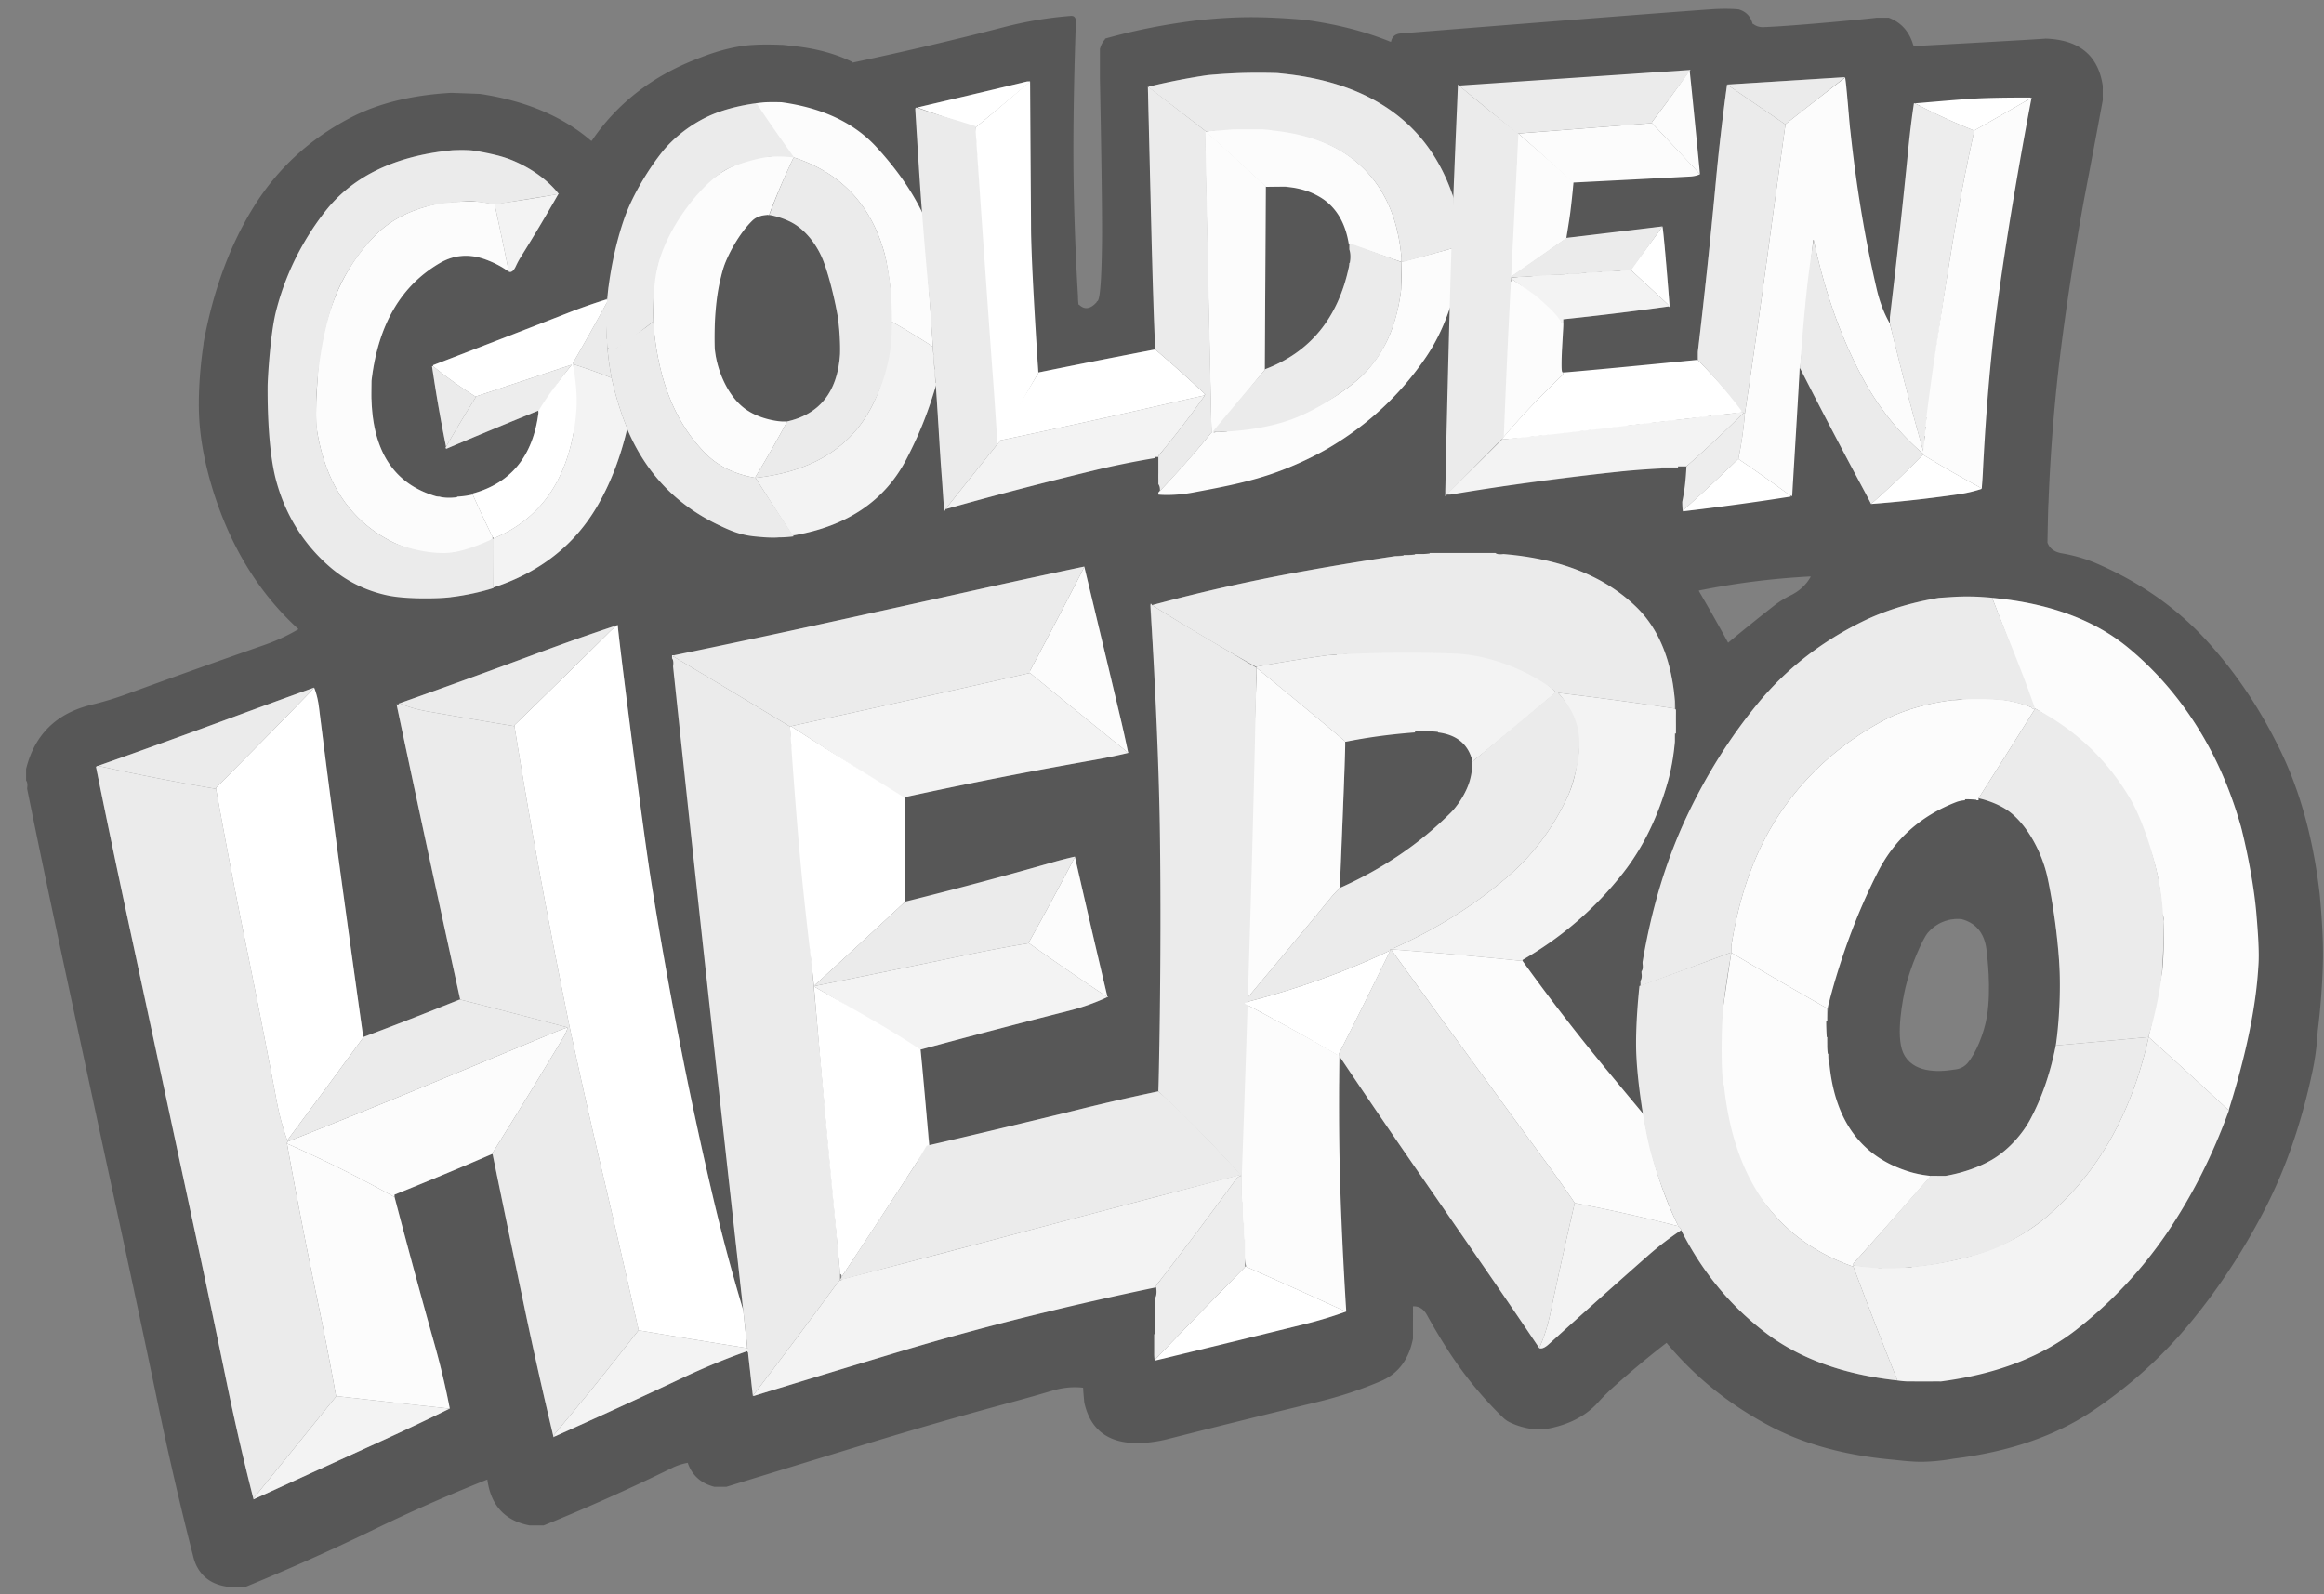 <?xml version="1.0" encoding="utf-8"?>
<svg xmlns="http://www.w3.org/2000/svg" width="2227" height="1528">
  <rect width="100%" height="100%" fill="#808080" stroke="none"/>
  <g fill-rule="nonzero" fill="none">
    <path d="M2015 95c-.033-4-.033-8 0-12 0-.333-.017-.667-.05-1-4.333-28.967-22.65-43.967-54.95-45 0 .333-120.7 7-123 7-2.1.467-3.333.1-3.7-1.1-3.733-12.733-11.5-21.367-23.3-25.9h-12c0 .273-78.272 7.972-108 9-6.572.227-9.366-2.789-10-3-.333 0-.517-.05-.55-.15C1677.517 15.617 1673.033 11 1666 9c-.06 0-10.115-1.225-27.32 0-78.268 5.571-295.407 23-295.68 23-5.733.267-9.067 2.933-10 8-.333 0-.65-.05-.95-.15-24.4-9.867-51.75-16.817-82.05-20.85-.167 0-28.33-2.758-55-2.5-26.663.258-51.833 3.533-52 3.55-29.767 3.867-57.767 9.517-84 16.95 0 .333-.083.6-.25.8-2.2 2.433-3.783 5.5-4.75 9.2.033 1 0 23.333 0 28 0 .127 2.395 117.789 2 156.167-.64 62.128-4.279 56.906-5 57.833 0 .333-.083.583-.25.75-5.933 6.533-11.517 7.283-16.75 2.25-.333 0-.5-.017-.5-.05a63.244 63.244 0 0 1-.5-7.95c0-.16-3.862-60.801-4.34-124-.511-67.764 2.357-138.448 2.34-140-.267-3.4-1.9-4.983-4.9-4.75-21.3 1.633-42.667 5.217-64.1 10.75-47.4 12.267-95.733 23.6-145 34 0-.333-.067-.533-.2-.6-16.4-8.067-35.667-13.2-57.8-15.4-.333 0-8.667-1-9-1-3.201 0-22.867-1.13-38 1-19.534 2.75-35.847 9.225-44.75 12.7C624.517 73.333 591.1 99.433 567 135c-.333 0-.6-.083-.8-.25C539.133 111.517 503.733 96.6 460 90c-.333 0-25.667-1-28-1-37.5 2.167-69.267 9.967-95.3 23.4-39.467 20.367-70.633 48.933-93.5 85.7-22.9 36.8-38.967 80.433-48.2 130.9v1c0 .16-6.79 41.353-3.61 77.95 3.475 39.996 17.145 76.18 22.21 88.8 17.033 42.4 41.167 77.817 72.4 106.25-10 6-21.167 11.15-33.5 15.45a9709.854 9709.854 0 0 0-131.4 46.9 308.903 308.903 0 0 1-33.5 10.1C54 683.617 33.133 704.133 25 737v11c1.167 1.5 1.517 3.833 1.05 7-.033.333-.05.667-.05 1 10.067 49.6 20.35 98.95 30.85 148.05 10.533 49.233 21.05 98.267 31.55 147.1 10.633 49.333 21.267 98.6 31.9 147.8a19177.383 19177.383 0 0 1 31.15 147.15c10.3 49.667 21.617 98.517 33.95 146.55 2.033 7.933 5.933 14.4 11.7 19.4 5.667 4.9 13.3 7.883 22.9 8.95h15c42.333-17.367 83.617-35.817 123.85-55.35 34.933-16.967 70.983-32.85 108.15-47.65 3.3 24.667 16.633 39.3 40 43.9.333.067.667.1 1 .1h13c42.4-17.267 83.65-35.75 123.75-55.45 4.167-2.033 8.917-3.55 14.25-4.55 4.133 11.867 12.483 19.483 25.05 22.85.3.1.617.15.95.15h11c45.633-14.033 91.3-28.033 137-42a4345.117 4345.117 0 0 1 138.35-39.65c12.6-3.4 24.817-6.867 36.65-10.4 10.2-3.067 20.133-4.05 29.8-2.95.133 0 .2.667.2 2s1 11.667 1 12c6.367 29.3 26.983 42.117 61.85 38.45 6.1-.633 12.167-1.717 18.2-3.25 47.667-12.1 95.383-23.917 143.15-35.45 21.767-5.267 42.167-11.983 61.2-20.15 16.433-7.033 26.633-20.567 30.6-40.6v-16c.033-4.967.033-9.967 0-15 5.667-.3 10.117 2.45 13.35 8.25 5.2 9.4 10.667 18.7 16.4 27.9 16.233 26.167 35.083 49.667 56.55 70.5 1.9 1.833 3.967 3.3 6.2 4.4 7.1 3.533 15.267 5.85 24.5 6.95 2.3-.033 4.633-.033 7 0h1c22.5-3.5 39.933-12.117 52.3-25.85a211.212 211.212 0 0 1 15.5-15.4A905.167 905.167 0 0 1 1597 1287c27.067 32.6 60.1 59.2 99.1 79.8 32.767 17.333 72.067 28.067 117.9 32.2.919-.013 17.19 2.19 28.153 2 16.483-.286 29.647-3 29.847-3 53.133-6.533 97.467-21.717 133-45.55 35.9-24.067 67.333-52.467 94.3-85.2 26.933-32.7 50.583-68.75 70.95-108.15 20.267-39.3 35.6-83.917 46-133.85 2.367-11.3 3.95-23.717 4.75-37.25 0-.188 4.445-33.218 5-69 .428-27.562-3-59.84-3-61-5.9-51.8-18.033-97.05-36.4-135.75-19.4-40.8-43.35-76.817-71.85-108.05-28.433-31.167-63.4-55.783-104.9-73.85-10.533-4.6-21.883-7.95-34.05-10.05-7.167-1.233-11.767-4.667-13.8-10.3 0-.333.667-38 1-38 0-.164 1.671-57.357 9.112-124 7.661-68.617 21.167-147.098 26.088-172.75 5.633-29.4 11.233-59.15 16.8-89.25v-1Zm104.55 626.2c11.133 21.367 20.383 44.933 27.75 70.7 4.433 15.467 14.867 137.6 13.7 139.1.033 1.667.033 3.333 0 5v1c0 .333.017.667.05 1 .467 3.167.117 5.5-1.05 7 0 .333-.017.667-.05 1-3.8 43.133-14.657 79.083-26.824 113.95 0 .333-2.403.717-2.403 1.05-15.8 43.533-30.456 85.917-54.523 121.15-24.233 35.433-53.15 66.233-86.75 92.4-33.5 26.067-76.184 41.55-128.984 48.45 0 .333-39.566.467-42.466 0-51.633-5.7-93.7-20.95-126.2-45.75-33.867-25.833-60.8-58.583-80.8-98.25-11.4 7.6-22.117 15.833-32.15 24.7a9551.242 9551.242 0 0 0-94.65 84.55c-3.9 3.533-6.967 4.783-9.2 3.75-15-22.333-30.083-44.5-45.25-66.5-24.4-35.4-48.833-70.783-73.3-106.15A9443.171 9443.171 0 0 1 1284 1013h-1v24c0 .15-6.927 47.268-5.376 95.95 1.91 59.97 12.376 123.866 12.376 124.05-12.467 4.533-25.717 8.55-39.75 12.05-47.4 11.7-93.65 19.188-141.75 30.788l-1.5 4.662c-2.233-.767 2.6-11.667 3.5-15.9 0-.333 2.033-58.67 2-61.704-36.167 7.533-77.333 22.67-112.5 31.204-47.967 11.633-94.933 24.367-140.9 38.2A23289.067 23289.067 0 0 0 722 1338c-.333 0-.5-.017-.5-.05-1.1-7.9-1.933-15.883-2.5-23.95-.333 0-2-17.667-2-18-.333 0-.533-.067-.6-.2l-.4-.8c-20.233 7.1-40.95 15.65-62.15 25.65A6763.539 6763.539 0 0 1 531 1377l-.5.5a4451.022 4451.022 0 0 1-27.75-123.45c-10.333-49.2-20.583-98.55-30.75-148.05-.333 0-.633.067-.9.2A3778.545 3778.545 0 0 1 378 1145v2c12.4 47.3 25.217 94.5 38.45 141.6 5.833 20.8 10.683 41.267 14.55 61.4a2379.08 2379.08 0 0 1-65.05 30.85c-41 18.733-81.983 37.45-122.95 56.15-9.3-36.367-17.883-73.65-25.75-111.85-10.1-49.133-20.433-98.2-31-147.2-10.6-49.2-21.183-98.483-31.75-147.85-10.5-48.9-21.033-97.933-31.6-147.1A11818.852 11818.852 0 0 1 92 735c.333-.333.7-.6 1.1-.8.267-.133.567-.2.9-.2a9427.394 9427.394 0 0 0 131.2-47.4A8656.756 8656.756 0 0 1 301 659c2.2 5.467 3.75 11.767 4.65 18.9a14730.33 14730.33 0 0 0 20.55 158.05A31843.697 31843.697 0 0 0 347.95 993c.033.333.05.667.05 1 31-11.667 61.683-23.617 92.05-35.85.3-.1.617-.15.95-.15-9.9-45.1-19.767-90.383-29.6-135.85-10.533-48.833-21-97.883-31.4-147.15 1.433.433 2.267.133 2.5-.9 0-.067.167-.1.5-.1 44.1-15.6 87.817-31.467 131.15-47.6 26.833-10 52.783-19.133 77.85-27.4-.5 2.8 11 90.667 11 91 6.033 53.633 13.15 106 21.35 157.1 8.3 51.733 17.367 102.667 27.2 152.8a3963.68 3963.68 0 0 0 31.6 147.05c8.667 36.933 18.283 72.95 28.85 108.05 0-.333-.033-.667-.1-1-.567-3.367-.867-7.033-.9-11-.333 0-66.333-613-66-613 49.5-10.2 99.55-22.617 148.15-33.25 49.3-10.767 98.283-21.567 146.95-32.4A8517.864 8517.864 0 0 1 1039 543c11.567 48.1 23.05 96.15 34.45 144.15A1336.254 1336.254 0 0 1 1081 721l.5.5c-10.2 2.467-20.967 4.717-32.3 6.75-10.733 1.9-22.05 3.933-33.95 6.1-49.8 9.1-99.217 18.983-148.25 29.65 0 .333-.083.583-.25.75-.167.167-.417.25-.75.25v18c0 .333-2.207 79.576-2.207 81.91 0 .332 2.207 1.757 2.207 2.09 47.767-11.9 96.8-27.45 143.1-40.65A383.322 383.322 0 0 1 1030 821a15255.995 15255.995 0 0 0 30.9 133.05c.067.3.1.617.1.95 1.1-.067 1.2.117.3.55-11.667 5.5-24.117 9.917-37.35 13.25A8552.9 8552.9 0 0 0 882 1006v5c0 .333 8.667 87 9 87a14486.637 14486.637 0 0 0 144.75-35.1c24.133-5.967 48.883-11.6 74.25-16.9v-1h1v-1c-.033-2.367-.033-4.7 0-7 0-.155 8.389-83.309 7-179-1.597-109.986-13-234.574-13-236 0-.333-3-40.667-3-42h2c46.933-12.733 95.883-23.683 146.85-32.85 28.1-5.067 56.817-9.783 86.15-14.15 0-.202 77.332-8.452 142 3.75 42.828 8.081 77.648 33.794 89.6 45.6 21.133 20.867 33.267 50.75 36.4 89.65.602.774 1.457 18.448 0 36.5-1.368 16.95-4.983 34.178-6.5 39.65-9.633 34.6-24.083 64.183-43.35 88.75-26.267 33.567-58.317 61.267-96.15 83.1v1c25 34.7 50.967 68.4 77.9 101.1a12636.318 12636.318 0 0 0 38.1 45.9c0-.333-.05-.65-.15-.95-1.2-4.067-1.817-8.75-1.85-14.05-.179 0-7.253-64.895 2-132 7.999-58.011 31.694-117.848 40.55-136.75 18.967-40.533 41.883-77.15 68.75-109.85 26.933-32.8 60.3-58.983 100.1-78.55 21.667-10.667 46.2-18.283 73.6-22.85 0-.333 51-.333 51 0 54.633 5.033 98.25 21.1 130.85 48.2 32.567 27.067 59.133 60.4 79.7 100ZM1893 96c0-.222 16.477.278 49.43 1.5-10.233 68.677-16.01 106.794-17.33 114.35-4.238 24.365-13.746 84.827-19.128 141.15-5.751 60.186-7.25 115.598-7.422 115.65-7.233 2.333-14.75 4.067-22.55 5.2-28.333 4.067-56 7.117-83 9.15a660.138 660.138 0 0 0-6.6-12.65A5984.596 5984.596 0 0 1 1725 353h-.5c-.367 12.3-8.7 120.517-8.7 120.85 0 .333-68.133 12.15-102.8 16.15-.333 0-.5-.017-.5-.05-.3-2.967 1.533-7.95 1.5-10.95 2.067-9.933 1.383-18.6 1.95-30 .033-.333 4.05-8.667 4.05-9-.333 0-57.917 10.9-72.05 12.4-54.233 5.8-163.583 22.267-162.95 18.6 0-.333 5.033-169.667 5.1-170 .4-2.467.033-4.133-1.1-5-5.767 17.233-13.333 32.733-22.7 46.5-24.1 35.4-54.883 64.2-92.35 86.4-37.467 22.233-83.117 36.267-136.95 42.1 0 .333-.017.5-.05.5-2.633.333-5.283.5-7.95.5h-2c0 .333-.017.5-.05.5-2.633.333-5.283.5-7.95.5-.333 0-.667.017-1 .05-3.467.467 2.917-4.883 1.05-6.05 0-.333-2.148-34.517-4.448-37.25-20.867 3.467-48.769 16.85-68.502 21.65-48.667 11.8-95.367 24-140.1 36.6-.333 0-.5-.017-.5-.05a63.243 63.243 0 0 1-.5-7.95c0-.333-8-107.667-8-108 .033-1 .033-2 0-3-5.167 17.833-11.35 34.75-18.55 50.75a405.79 405.79 0 0 1-10.2 20.9C847.583 480.05 811.833 504.167 761 513c0 .333-.017.5-.05.5-2.633.333-5.283.5-7.95.5h-3c0 .333-.033.5-.1.5-5.1.833-9.4.667-12.9-.5-19.1-.9-35.417-4.6-48.95-11.1-40.333-19.3-69.35-49.933-87.05-91.9-6.433 27.233-15.717 51.45-27.85 72.65C551.317 521.817 517.933 548.267 473 563c0 .333-.05.517-.15.55-12.333 4.2-25.95 7.017-40.85 8.45 0 .333-.017.5-.05.5-1.292.164-71.646 5.552-113.392-32.15-43.316-39.12-58.058-121.383-58.058-121.4a63.243 63.243 0 0 1-.5-7.95v-3c-.333 0-.5-.017-.5-.05a63.243 63.243 0 0 1-.5-7.95v-21h-.5c-.333-7.667-.5-15.333-.5-23h1v-11h1v-15h1c7.7-51.967 24.733-94.617 51.1-127.95 26.333-33.3 66.633-52.633 120.9-58 .333-.033.667-.05 1-.05 0-.333 43 4.667 43 5 24.9 7.1 44.4 19.433 58.5 37h-.5a1671.27 1671.27 0 0 1-35.85 60.1c-1.8 2.9-3.35 5.767-4.65 8.6-2.367 5.267-4.867 7.033-7.5 5.3-6.4-4.6-13.683-8.383-21.85-11.35-15.433-5.633-29.95-4.5-43.55 3.4-37.533 21.8-59.4 59.45-65.6 112.95v18c1.433 49.9 21.817 80.717 61.15 92.45 1.233.367 2.517.55 3.85.55 2.363 0 7.479 8.087 14 7.65 8.195-.55 17.814-9.65 18-9.65v-1c36.6-10.033 57.583-35.7 62.95-77 .033-.333.05-.667.05-1v-1.5a5259.684 5259.684 0 0 0-88 36.5c.1 1.1.083 1.3-.05.6a7.265 7.265 0 0 0-.15-.6.924.924 0 0 1-.55-.25c-.167-.167-.25-.417-.25-.75.153-.268.303-.534.45-.8A1403.869 1403.869 0 0 1 414 351h1v-1c43.1-16.567 86.283-33.3 129.55-50.2 11.6-4.567 23.75-8.833 36.45-12.8v-1c1.767.433 2.467-.233 2.1-2a5.087 5.087 0 0 1-.1-1v-8h1v-1c7.2-52.5 24.05-95.283 50.55-128.35C654.583 120.617 684.067 105.067 723 99c0-.169 52.002-2.085 91.064 22 38.13 23.51 63.272 72.882 68.936 85 .333 0 .583-.083.75-.25.167-.167.25-.417.25-.75v-8c0-.333-5.333-94-5-94 35.133-8.2 70.15-16.5 105.05-24.9.3-.067 3.917 148.567 3.95 150.9 0 .164.486 31.668 2.204 63 1.781 32.481 4.796 64.83 4.796 65a9337.61 9337.61 0 0 1 111-21.9c.333-.067.667-.1 1-.1v-5c-.333 0-6.5-232.017-6.5-232.05-.3-4.967-.467-9.95-.5-14.95h1c17.933-4.4 36.6-8.05 56-10.95.333-.033.667-.05 1-.05 0-.172 17.98-1.85 37-2.23 17.802-.357 38 .897 38 1.23 53.5 6.167 94.667 24.667 123.5 55.5 16.1 17.233 28.267 38.4 36.5 63.5 1.167-.533 1.533-1.867 1.1-4a5.087 5.087 0 0 1-.1-1c0-.333 3.667-102 4-102v-1h3c6.533-.133 12.867-.45 19-.95.333-.033.667-.05 1-.05 0-.333 195-11.564 195-11.23.033 1 4.333 98.23 4 98.23h-7c-.333 0-102.333 6-105 6 0 .333-.083.583-.25.75-.167.167-3.917 32.75-6.75 47.25.033 1.667.033 3.333 0 5v1c31.133-2.867 61.467-6.517 91-10.95.333-.033.667-.05 1-.05 1.167 2.5 6.967 76.517 6.8 76.55A2925.605 2925.605 0 0 1 1498 306v4c0 .333-3.217 45.183-.85 46.75.233.167.517.25.85.25 4.167-.133 8.023 1.5 11.856 1 .334-.033 116.81-13 117.144-13v-1a245.037 245.037 0 0 1 0-7 6505.354 6505.354 0 0 0 17.15-162c2.967-31.933 6.583-63.267 10.85-94h4c0-.333 108.667-7 109-7 .447.957 18.458 238.702 41 242.596 16.128 2.786 26.038-68.413 29.73-213.596 36.134-4.667 54.224-7 54.27-7Zm-264.8 470.85c-.133-.233-.2-.517-.2-.85 34.9-7.1 70.567-11.6 107-13.5v.5c-4.367 7.667-10.767 13.55-19.2 17.65a90.467 90.467 0 0 0-16.05 10.05A1805.67 1805.67 0 0 0 1656 616a1892.964 1892.964 0 0 0-27.8-49.15Z" fill="#575757"/>
    <path d="M743 206h-8c-5.933.4-10.533 2.133-13.8 5.2-21.567 20.433-33.633 50.367-36.2 89.8v34c3.933 37.733 22.617 60.7 56.05 68.9.3.067.617.1.95.1h12c31.433-6.933 48.417-28.267 50.95-64 .033-.333.05-.667.05-1v-18c-2.633-26.7-8.017-50.483-16.15-71.35-8.333-21.333-23.283-35.883-44.85-43.65h-1Zm506.513-25.372c-.334 0-18.632-1.628-18.965-1.628H1213c0 .667-1 174.667-1 175 43.333-16.333 70.2-49.033 80.6-98.1.125-.593 3.934-11.039 2.249-22.9-1.913-13.463-9.707-28.903-16.318-36.6M1289 711c0 .333.017.667.05 1 .467 5.5-5.05 136-5.05 138v1c41.267-18.433 76.783-42.583 106.55-72.45 9.8-9.867 16.617-22.717 20.45-38.55v-1c.033-3 .033-6 0-9 0-.333-.033-.65-.1-.95-1.684-6.516-6.06-24.676-27.364-27.913-30.57-4.644-82.259 7.408-94.536 9.863ZM1872.7 766.982c-34.696 8.262-57.55 37.651-73.65 69.518-9.4 18.582-28.523 59.871-38.05 92.496-10.674 36.55-11.424 54.445-14.184 72.004-2.76 17.559 2.42 48.282 19.806 79.008 13.23 23.382 42.082 36.29 61.528 42.542 6.7 2.167 13.983 3.65 21.85 4.45 1.033.033 2.033.033 3 0h12c37.933-6.767 64.717-24.7 80.35-53.8 11.167-20.733 19.383-44.467 24.65-71.2 0-.333 4.828-25.643 4.813-48.404-.02-24.394-3.813-54.217-3.813-55.596-1.8-22.2-5.117-42.617-9.95-61.25-9.3-35.9-33.447-71.75-70.748-71.75M1872 881c0-.333 8-.333 8 0 14.867 4.133 22.85 15.133 23.95 33 .017.17 4.54 33.464 0 60.441-2.7 16.047-10.449 35.004-18.616 44.559-4.925 5.76-11.907 5.975-12.634 6.1-15.864 2.656-40.38 3.174-48.978-16.1-7.371-16.527-.23-52.047 2.332-63 4.351-18.604 16.105-46.052 21.428-52.147C1858.326 881.434 1871.842 881 1872 881Z" fill="#575757"/>
    <path d="M1593 217c-9.467 13.8-19.458 26.129-30 41v1a5460.515 5460.515 0 0 1 35.25 32.75c.167.167 1.425 2.75 1.758 2.75 0-.333-5.841-75-7.008-77.5Z" fill="#FFF"/>
    <path d="M415 351h-1a1403.869 1403.869 0 0 0 13.45 77.2 1410.172 1410.172 0 0 1 28.35-47.35c.133-.233.2-.517.2-.85-.333 0-.617-.083-.85-.25-14.1-8.833-27.483-18.417-40.15-28.75Z" fill="#EBEBEB"/>
    <path d="M549 349v1c.5 4.5.833 9.167 1 14v1c1.167 1.5 1.517 3.833 1.05 7-.033.333-.05.667-.05 1v3c1.167 4.167 1.333 9.15.5 14.95 0 .033-.167.05-.5.05v4c0 .333.017.667.05 1 .467 3.167.117 5.5-1.05 7 .433 4.1.4 7.483-.1 10.15-9.033 51.133-34.667 85.417-76.9 102.85v47c44.933-14.733 78.317-41.183 100.15-79.35 12.133-21.2 21.417-45.417 27.85-72.65 0-.333-.05-.65-.15-.95-6.1-14.833-11.05-30.85-14.85-48.05-.333 0-.65-.05-.95-.15-11.6-4.667-23.617-8.95-36.05-12.85m-14-163c-.333 0-.667.033-1 .1-18.2 3.4-36.867 6.367-56 8.9 0 .333-.033.517-.1.55-1.267.3-2.567.45-3.9.45 4.7 21.3 9.2 42.633 13.5 64h-.5c2.633 1.733 5.133-.033 7.5-5.3 1.3-2.833 2.85-5.7 4.65-8.6A1671.27 1671.27 0 0 0 535 186m359 146c-.333 0-.617-.083-.85-.25A772.834 772.834 0 0 0 854 308c0 .333.017.667.05 1 .467 4.5.117 8.167-1.05 11-1.9 27.433-7.783 50.667-17.65 69.7-20.5 39.6-57.617 62.367-111.35 68.3 11.467 18.2 23.05 36.25 34.75 54.15.167.233.25.517.25.85h2c50.833-8.833 86.583-32.95 107.25-72.35a405.79 405.79 0 0 0 10.2-20.9c7.2-16 13.383-32.917 18.55-50.75v-2c-.333 0-.5-.017-.5-.05a63.243 63.243 0 0 1-.5-7.95v-5c-.333 0-.5-.017-.5-.05a63.243 63.243 0 0 1-.5-7.95v-6c-.333 0-.5-.017-.5-.05a63.243 63.243 0 0 1-.5-7.95m260.5 47h-.5c-16.067 3.6-32.083 7.217-48.05 10.85A9207.599 9207.599 0 0 1 959 422c0 .333-.067.533-.2.6-.533.267-.933.567-1.2.9A9497.267 9497.267 0 0 0 906 488c44.733-12.6 91.433-24.8 140.1-36.6 19.733-4.8 40.033-8.933 60.9-12.4v-1h3v-1c16.367-19.633 31.2-38.967 44.5-58M1470 264c0 .333-.017.5-.05.5-2.633.333-5.283.5-7.95.5h-7c0 .333-.017.5-.05.5-2.333.333-4.65.5-6.95.5v1c17.833 12.167 33.917 26.05 48.25 41.65.533.567.783 1.35.75 2.35h1v-5c34.1-3.567 68.033-7.717 101.8-12.45.167-.033.233-.55.2-1.55h-1c-.333 0-.583-.083-.75-.25A5460.515 5460.515 0 0 0 1563 259h-10c0 .333-.017.5-.05.5-2.633.333-5.283.5-7.95.5h-10c0 .333-.017.5-.05.5-2.633.333-5.283.5-7.95.5h-7c0 .333-.017.5-.05.5-2.633.333-5.283.5-7.95.5h-9c0 .333-.017.5-.05.5-2.633.333-5.283.5-7.95.5h-1c-8.1.233-16.1.567-24 1m201 132c0-.333-.05-.517-.15-.55-.867-.3-1.817-.45-2.85-.45-.333 0-.667.033-1 .1-8.4 1.533-17.4 2.5-27 2.9 0 .333-.017.5-.05.5-2.633.333-5.283.5-7.95.5-.333 0-.667.033-1 .1-11 1.933-22.667 3.233-35 3.9 0 .333-.017.5-.05.5-2.633.333-5.283.5-7.95.5h-1c0 .333-.017.5-.05.5-2.633.333-5.283.5-7.95.5-.333 0-.667.033-1 .1-8 1.6-16.667 2.567-26 2.9 0 .333-.017.5-.05.5-2.633.333-5.283.5-7.95.5h-1c0 .333-.017.5-.05.5-2.633.333-5.283.5-7.95.5-.333 0-.667.033-1 .1-11 1.933-22.667 3.233-35 3.9 0 .333-.017.5-.05.5-2.633.333-5.283.5-7.95.5-.333 0-.667.033-1 .1-11 1.933-22.667 3.233-35 3.9 0 .333-.017.5-.05.5-2.633.333-5.283.5-7.95.5h-1c0 .333-.017.5-.05.5-2.333.333-4.65.5-6.95.5 0 .333-.083.583-.25.75A7502.147 7502.147 0 0 1 1387 473v1h3c51.067-8.6 103.717-15.8 157.95-21.6 14.133-1.5 28.817-2.633 44.05-3.4v-1h16v-1h8a1183.45 1183.45 0 0 0 54.25-50.75c.167-.167.417-.25.75-.25m-482 730h-1a53526.8 53526.8 0 0 1-97.1 25.55A39501.179 39501.179 0 0 0 949 1189a14220.477 14220.477 0 0 1-142 37c0 .333-.067.533-.2.6-.533.267-1.133.4-1.8.4a90.351 90.351 0 0 0-6.35 7.75c-25.2 34.4-50.75 68.483-76.65 102.25v1a23289.067 23289.067 0 0 1 137.1-41.7c45.967-13.833 92.933-26.567 140.9-38.2a3354.916 3354.916 0 0 1 107-24.1h1v-2a4520.276 4520.276 0 0 0 76.6-102c1.1-1.5 2.567-2.5 4.4-3v-1m-128-171v.5a2819.577 2819.577 0 0 1-75-51.5 1367.882 1367.882 0 0 0-56.1 10.45C880.3 924.817 830.667 935 781 945v1a1843.079 1843.079 0 0 1 99.05 62.35c.633.433 1.083 1.283 1.35 2.55.067.4.267.767.6 1.1v-6a8552.9 8552.9 0 0 1 141.95-37.2c13.233-3.333 25.683-7.75 37.35-13.25.9-.433.8-.617-.3-.55m-449 320c-.333.333-.65.683-.95 1.05A3291.205 3291.205 0 0 1 531 1375v2a6763.539 6763.539 0 0 0 122.85-56.35c21.2-10 41.917-18.55 62.15-25.65l.4.8c.067.133.267.2.6.2 0-.333.033-.667.1-1 .4-1.8.033-2.8-1.1-3-.333 0-.667-.033-1-.1-34.467-5.467-68.8-11.1-103-16.9m-290 63c0 .333-.083.6-.25.8-26.2 32.433-52.45 64.833-78.75 97.2v1c40.967-18.7 81.95-37.417 122.95-56.15A2379.08 2379.08 0 0 0 431 1350c-.333 0-.667-.017-1-.05-36.067-3.9-72.067-7.883-108-11.95m542.15-574.2c.233.133.517.2.85.2h2a4517.705 4517.705 0 0 1 148.25-29.65c11.9-2.167 23.217-4.2 33.95-6.1 11.333-2.033 22.1-4.283 32.3-6.75l-.5-.5c-.333 0-.6-.083-.8-.25A22527.967 22527.967 0 0 1 987 645a21265.88 21265.88 0 0 1-82.85 18.65A36309.785 36309.785 0 0 1 758 696a7359.017 7359.017 0 0 0 106.15 67.8M1832 1214c0 .333-.017.5-.05.5-2.633.333-5.283.5-7.95.5h-19c-.333 0-.667.017-1 .05-3.167.467-5.5.117-7-1.05h-1l-20-1v1a5306.437 5306.437 0 0 0 41.85 108.05c.1.3.15.617.15.95 2.9.467 5.9.783 9 .95.333.033.667.05 1 .05 2.3-.033 4.633-.033 7 0h1c5.033.033 10.033.033 15 0h1c2.3-.033 4.633-.033 7 0h1c52.8-6.9 95.95-23.383 129.45-49.45 33.6-26.167 62.517-56.967 86.75-92.4 24.067-35.233 44-74.617 59.8-118.15-.333 0-.583-.083-.75-.25A5814.521 5814.521 0 0 0 2059 994c-10.833 48.533-28.683 89.983-53.55 124.35-12.633 17.433-27.05 33.117-43.25 47.05-32 27.5-75.4 43.7-130.2 48.6m-221-35c0-.333-.067-.633-.2-.9a8.342 8.342 0 0 0-2.8-3.1 4.37 4.37 0 0 1-.95-.1c-31.833-8.133-64.517-15.433-98.05-21.9a5112.572 5112.572 0 0 0-23.45 106.1c-2.567 12.067-6.083 23.033-10.55 32.9 2.233 1.033 5.3-.217 9.2-3.75a9551.242 9551.242 0 0 1 94.65-84.55c10.033-8.867 20.75-17.1 32.15-24.7m-5-496v-3c-.333 0-.583-.083-.75-.25-.167-.167-.25-.417-.25-.75-.333 0-.667-.017-1-.05-36.5-5.467-73.5-10.45-111-14.95 10.133 10.867 16.45 25.533 18.95 44 .033.333.05.667.05 1 1.167 4.167 1.333 9.15.5 14.95 0 .033-.167.05-.5.05-1.3 15.033-4.517 28.083-9.65 39.15-14.167 30.6-33.3 56.25-57.4 76.95-32.033 27.5-68.683 50.467-109.95 68.9v1c41.567 3.1 82.567 6.75 123 10.95.333.033.667.05 1 .05v-1c37.833-21.833 69.883-49.533 96.15-83.1 19.267-24.567 33.717-54.15 43.35-88.75 3.133-11.3 5.3-23.683 6.5-37.15v-1a245.037 245.037 0 0 1 0-7h1v-8c-.033-4-.033-8 0-12m-223-59h-65c0 .333-.017.5-.05.5-2.633.333-5.283.5-7.95.5h-7c0 .333-.017.5-.05.5-2.633.333-5.283.5-7.95.5h-4c0 .333-.017.5-.05.5-2.633.333-5.283.5-7.95.5h-2c0 .333-.017.5-.05.5-2.633.333-5.283.5-7.95.5-.333 0-.667.017-1 .05a1664.76 1664.76 0 0 0-68 10.95v1a6812.432 6812.432 0 0 1 84.75 70.3c.167.133.25.367.25.7 20.833-4.167 42.833-7.15 66-8.95.333-.033.667-.05 1-.05v-1h14c2.667 0 5.317.167 7.95.5.033 0 .05.167.05.5 17.833 2.167 28.8 11.183 32.9 27.05.067.3.1.617.1.95h1v-1a2327.845 2327.845 0 0 0 78.2-64.75c.2-.167.467-.25.8-.25 0-.333-.083-.583-.25-.75-21.433-21.233-51.683-33.65-90.75-37.25-.333 0-.667.017-1 .05-3.167.467-5.5.117-7-1.05h-1c-.333 0-.667.017-1 .05-3.167.467-5.5.117-7-1.05Z" fill="#F3F3F3"/>
    <path d="M1671.75 396.25c-.167-.167-.417-.25-.75-.25s-.583.083-.75.25A1183.45 1183.45 0 0 1 1616 447v1c0 .333-.017.667-.05 1-.567 11.4-1.883 22.067-3.95 32 .033 3 .2 5.983.5 8.95 0 .033.167.05.5.05v-1a1571.112 1571.112 0 0 0 52.25-48.75c.167-.167.417-.25.75-.25v-1c2.667-13 4.65-26.667 5.95-41 .033-.333.05-.667.05-1 0-.333-.083-.583-.25-.75M1835 99c-.667 0-1 .05-1 .15a896.13 896.13 0 0 0-5.3 42.9A7743.1 7743.1 0 0 1 1811 304c.033 1.667.033 3.333 0 5v1c9.967 41.367 20.65 82.2 32.05 122.5l.95-.5v-1c.033-1.667.033-3.333 0-5v-1a245.037 245.037 0 0 1 0-7h1v-2a245.037 245.037 0 0 1 0-7h1v-2a245.037 245.037 0 0 1 0-7h1v-1c6.633-53.033 14.1-105.067 22.4-156.1 6.533-40.467 14.067-79.767 22.6-117.9-.333 0-.65-.05-.95-.15-19.467-7.8-38.15-16.417-56.05-25.85Z" fill="#EDEDED"/>
    <path d="M582 299v-9c-.333 0-.533.067-.6.2A2653.556 2653.556 0 0 1 549 348v1c12.433 3.9 24.45 8.183 36.05 12.85.3.1.617.15.95.15 0-.333-.033-.667-.1-1-1.733-8.867-3.033-18.2-3.9-28v-8h-.5c-.333-8.667-.5-17.333-.5-26h1Z" fill="#EBEBEB"/>
    <path d="M456 380c0 .333-.067.617-.2.85a1410.172 1410.172 0 0 0-28.35 47.35c-.147.266-.297.532-.45.8 0 .333.083.583.25.75.136.136.32.22.55.25h.2c29.467-12.533 58.8-24.7 88-36.5v1.5c9.7-15.633 20.133-30.55 31.3-44.75.133-.167.367-.25.7-.25v-.5a49217.813 49217.813 0 0 0-92 30.5Z" fill="#EDEDED"/>
    <path d="M1343 250c.033-1 .033-2 0-3-1.833-20.5-6.417-38.383-13.75-53.65-19.333-40.033-56.686-63.817-110.852-69.35-.172 0-17.181-1.843-32.127-1.402-14.153.417-26.17 3.11-30.271 3.402v1c18.933 16.733 38.433 34.9 57 52 .167.167 20-.333 20 0 34.4 3.6 54.233 21.9 59.5 54.9 0 .067.167.1.5.1 0-.333 49.667 17 50 17v-1Zm112-122c17.5 15.167 52 46.667 52 47 .333 0 85.158-4.304 113-5.838 5.457-.301 8.947-2.161 9.002-2.161 0-.334-31.169-33.501-46.002-49.001M543 985a206.146 206.146 0 0 0-13 4.95 41569.343 41569.343 0 0 1-126.75 52.6A8650.852 8650.852 0 0 1 276 1094c0 .333-.083.583-.25.75-.167.167-.417.25-.75.25v1c35.367 15.633 69.4 32.567 102.1 50.8.267.133.567.2.9.2v-2c31.4-12.6 62.433-25.533 93.1-38.8.267-.133.567-.2.9-.2v-1c22.967-36.7 45.7-73.8 68.2-111.3 1.5-2.5 2.767-5.4 3.8-8.7h-1Zm1259.4-293.15c-38.767 21.267-70.367 49.55-94.8 84.85-24.367 35.233-40.567 78.667-48.6 130.3.033 1.667.033 3.333 0 5v1a4721.95 4721.95 0 0 0 91.8 53.4c.133.067.2.267.2.6 12.1-47.6 28.117-91.1 48.05-130.5 16.1-31.867 41.2-54.417 75.3-67.65 2.667-1.033 5.55-1.65 8.65-1.85v-1c3.667 0 7.317.167 10.95.5.033 0 .05.167.05.5h2v-2a9659.88 9659.88 0 0 0 53.8-85.15c.133-.233.2-.517.2-.85-.333 0-.65.033-.95.1-1.4.367-2.083 0-2.05-1.1-.333 0-.633-.067-.9-.2-4.19-1.809-15.367-5.88-28.6-7.3-15.301-1.642-32.853-.5-37.5-.5 0 .333-.017.5-.05.5-2.933.333-5.917.5-8.95.5-26.6 3.4-49.467 10.35-68.6 20.85Z" fill="#FCFCFC"/>
    <path d="M415 351c12.667 10.333 26.05 19.917 40.15 28.75.233.167.517.25.85.25 30.767-10.233 61.433-20.4 92-30.5-14.991 18.6-25.674 33.433-32.05 44.5 0 .333.033 1.667 0 2-5.367 41.3-26.35 66.967-62.95 77v1c6.033 13.633 12.3 27 18.8 40.1.133.267.2.567.2.9.333 0 .583.083.75.25.167.167.25.417.25.75 42.233-17.433 67.867-51.717 76.9-102.85.241-1.287 2.933-16.184 2.724-30.522C552.401 367.248 549 348.333 549 348c10.967-19 21.767-38.267 32.4-57.8.067-.133.267-.2.6-.2.333 0 .517-.033.55-.1.433-1.733-.083-2.7-1.55-2.9-12.7 3.967-24.85 8.233-36.45 12.8C501.283 316.7 458.1 333.433 415 350v1ZM985 78c-.333 0-.65.033-.95.1-34.9 8.4-69.917 16.7-105.05 24.9a1839.97 1839.97 0 0 0 55.05 18.85c.3.1.617.15.95.15a4284.164 4284.164 0 0 0 51.75-43.3c.119-.095.186-.245.2-.45A.584.584 0 0 0 987 78h-2Zm121 257.1A9337.61 9337.61 0 0 0 995 357c0 .333-.067.617-.2.85-12.633 21-25.233 42.05-37.8 63.15v1h2a9207.599 9207.599 0 0 0 146.95-32.15c15.967-3.633 31.983-7.25 48.05-10.85 0-.333.067-.533.2-.6l.8-.4a1254.3 1254.3 0 0 0-48-43c-.333 0-.667.033-1 .1Zm565 59.9c-12.1-16.233-28.1-33.567-44-50h-1c-.742 0-39.478 3.844-74 7.128-27.495 2.615-52.153 4.813-54 4.872.1 1.1-.117 1.9-.65 2.4-19.867 18.767-40.65 40.633-58.35 61.6.533 1.133 111.947-11.904 114.08-12.304M1892 94.48c-19.344 1.167-55 4.521-57 4.521 17.9 9.433 36.583 18.05 56.05 25.85.3.1.617.15.95.15a4943.93 4943.93 0 0 0 54.8-31.35.529.529 0 0 0 .1-.1c.067-.124-35.556-.238-54.9.93Z" fill="#FFF"/>
    <path d="M434.95 193.5c-2.633.333-5.283.5-7.95.5-27.967 4.367-50.1 14.567-66.4 30.6-30.1 29.567-49.12 71.533-55.42 124.9 0 .333-2.18 32.5-2.18 36.5 0 3.78-.287 11.737 0 18.55.194 4.6 1 9.316 1 9.45 8.633 51.067 32.983 86.367 73.05 105.9 9.433 4.6 20.083 7.967 31.95 10.1h25c14.867-1.833 27.25-6.083 37.15-12.75.233-.167.517-.25.85-.25v-2c0-.333-.067-.633-.2-.9-6.5-13.1-12.767-26.467-18.8-40.1-.333 0-.65.033-.95.1-4.3 1-8.983 1.633-14.05 1.9 0 .333-.017.5-.05.5-6.467.833-12.117.667-16.95-.5-1.333 0-2.617-.183-3.85-.55C377.817 463.717 357.433 432.9 356 383c-.333 0 0-16.333 0-18 6.2-53.5 28.067-91.15 65.6-112.95 13.6-7.9 28.117-9.033 43.55-3.4 8.167 2.967 15.45 6.75 21.85 11.35h.5c-4.3-21.367-8.8-42.7-13.5-64-.184 0-6.933-1.682-13.934-2.5-5.702-.666-25.083 0-25.116 0ZM724 99c10.7 16.633 22.617 33.017 33.75 49.15.167.233.25.517.25.85v.5c-4.8-.533-10.133-.7-16-.5 0 .333-.017.5-.05.5-2.633.333-5.283.5-7.95.5-15 2.333-27.883 6.633-38.65 12.9C657.483 185 634.367 221.7 626 273v35c4.067 55.6 21.15 98.183 51.25 127.75 11.6 11.4 27.183 18.817 46.75 22.25v-1c10.333-17 20.267-34.367 29.8-52.1.133-.267.2-.567.2-.9h-4c0 .162-21.825-1.035-37.104-12.996-16.16-12.65-25.874-36.609-27.896-56.004-.17 0-1.743-36.109 4.83-65 1.584-6.96 3.105-13.274 5.52-19 7.315-17.346 17.864-32.234 25.85-39.8 3.267-3.067 7.867-4.8 13.8-5.2 0-.333 1.97.333 1.97 0 6.8-18.2 15.297-37.8 23.43-54.8.067-.133.267-.2.6-.2 44.933 14.733 73.817 45.433 86.65 92.1 2.952 10.685 6.867 40.733 6.4 43.9-.033.333-.05 11.667-.05 12v9c13.4 7.6 26.45 15.517 39.15 23.75.233.167.517.25.85.25 0-.333-8.618-124.533-9.151-126-11.467-24.533-27.649-46.167-44.849-64.9-21.4-23.333-51.733-37.7-91-43.1-.204 0-8.214-.29-15 0-4.304.184-9.224 1-10 1Zm489 79c-.333 0-.583-.083-.75-.25-18.567-17.1-38.817-36.017-57.75-52.75 0 3.111 2.167 100.444 6.5 292 31.349-38.582 48.266-59.315 50.75-62.2.167-.2.25-.467.25-.8s1-175.667 1-176Zm179 60c-.333 0-.65.05-.95.15-15.2 4.4-47.717 12.85-48.05 12.85 0 2.043.692 11.715.025 22-.856 13.203-4.507 29.234-9.025 42-7.238 20.455-19.993 37.173-30.45 46.65-31.233 28.367-73.75 45.483-127.55 51.35 0 .333-.017.5-.05.5-2.633.333-5.283.5-7.95.5h-1c-1.667 0-5.033 1-6.7 1 0 .333 1.617-.417 1.45-.25-.167.167-.417.25-.75.25s-.567.083-.7.25c-15.367 19-33.467 39.25-50.3 56.75v2c0 .109 14.274 1.61 33.38-2 20.225-3.82 46.86-8.492 71.872-16.683 23.899-7.827 46.354-19.092 58.698-26.417 37.467-22.2 68.25-51 92.35-86.4 9.367-13.767 16.933-29.267 22.7-46.5 0-.333 1.633-3.2 1.5-5 1-33.556 1.5-51.222 1.5-53Zm55 32c0 2.667-7.554 150.257-7.221 150.257 17.7-20.967 37.704-42.09 57.571-60.857.533-.5.75-1.3.65-2.4-.333 0-.617-.083-.85-.25-2.367-1.567 1.342-44.964.85-45.75-5.318-8.498-12.889-15.646-20.888-22.83-8.867-7.96-19.737-14.774-29.112-21.17 0 .333.033.65.1.95.367 1.467 0 2.15-1.1 2.05Zm60.75-95.25c-10.73-9.889-21.96-19.878-33.183-29.714A4679.094 4679.094 0 0 0 1455 128h-1c-.033 2.333-1 27.667-1 28 0 2.667-6.855 110.5-6.522 110.5 17.367-11.633 37.139-25.917 54.272-37.85.167-.1.25-.317.25-.65s2.932-17.7 3.8-24.719c1.746-14.144 3.061-28.42 2.95-28.531ZM1619 67c0 .333-.083.617-.25.85A1240.694 1240.694 0 0 1 1583 117v1c14.833 15.5 31.333 33.333 46 49 .167.167-9.667-100-10-100Zm327.8 26.65A4945.228 4945.228 0 0 1 1892 125c-8.533 38.133-16.067 77.433-22.6 117.9-8.3 51.033-16.767 104.067-23.4 157.1 0 .222-.983 11.056-2.95 32.5A3226.352 3226.352 0 0 1 1811 310c-5.5-9.5-9.7-20.45-12.6-32.85-11.233-48.133-19.7-99.183-25.4-153.15-.333 0-3.833-47.5-5-50 0 .333-.083.567-.25.7A5735.502 5735.502 0 0 0 1711 119a21114.399 21114.399 0 0 0-16.65 121.05A11252.703 11252.703 0 0 1 1672 397c0 .333-.017.667-.05 1-1.3 14.333-3.283 28-5.95 41v1a1689.016 1689.016 0 0 1 49.2 34.75c.2.167.467.25.8.25 0-.333 1.397.783 1.397.45 0-2 6.736-110.15 7.103-122.45h.5c0-.333 11.833-116.983 12.5-122.95 0-.033.167-.05.5-.05 10.4 49.267 26 93.3 46.8 132.1 15.267 28.467 34.667 52.767 58.2 72.9v1c18.233 11.1 36.583 21.6 55.05 31.5h1c-.03-.182.48-3.085 1-13.5 1.44-28.836 5.063-94.422 13.663-159.5 12.807-96.924 33.106-200.864 33.087-200.85Zm-917 728.25A3483.191 3483.191 0 0 1 986 903v1a2819.577 2819.577 0 0 0 75 51.5v-.5c0-.333-.033-.65-.1-.95A15255.995 15255.995 0 0 1 1030 821c0 .333-.067.633-.2.9ZM1194 1213v1c31.9 14.1 63.6 28.367 95.1 42.8.267.133.567.2.9.2v-1c0-.703-4.308-66.108-6-130-1.52-57.366-.437-113.953-.5-114-29.1-17-60.4-34.1-90.5-50 0 .333.017.667.05 1 .298 2.446-3.731 105.228-3.55 178 .078 31.226 2.27 56.434 3.5 67 .397 3.407 1 4.765 1 5Zm-816.9-66.2c-32.7-18.233-66.733-35.167-102.1-50.8a5426.967 5426.967 0 0 0 29.15 149.95A3261.409 3261.409 0 0 1 322 1338c35.933 4.067 71.933 8.05 108 11.95.333.033.667.05 1 .05-3.867-20.133-8.717-40.6-14.55-61.4A8377.63 8377.63 0 0 1 378 1147c-.333 0-.633-.067-.9-.2ZM1204 641v1a245.037 245.037 0 0 0 0 7v1c0 .333-11 305.333-11 308v1h1v-1a8397.264 8397.264 0 0 0 81.25-97.6 109.601 109.601 0 0 1 7.75-8.4c0-.333 1-1.667 1-2-.033-2.333 5.517-132.5 5.05-138-.033-.333-.05-.667-.05-1 0-.333-.083-.567-.25-.7A6812.432 6812.432 0 0 0 1204 640v1Zm-217 4c31 25.333 62.067 50.583 93.2 75.75.2.167.467.25.8.25a1336.254 1336.254 0 0 0-7.55-33.85c-11.4-48-22.883-96.05-34.45-144.15 0 .333-.067.633-.2.9A6959.893 6959.893 0 0 1 987 643v2Zm347 265h-1c25.067 34.6 50.167 69.183 75.3 103.75 25.133 34.533 50.3 69 75.5 103.4 8.6 11.767 17 23.717 25.2 35.85 33.533 6.467 66.217 13.767 98.05 21.9.3.067.617.1.95.1 0-.333-.067-.633-.2-.9-15.3-30.967-26.233-66.333-32.8-106.1a12636.318 12636.318 0 0 1-38.1-45.9c-26.933-32.7-52.9-66.4-77.9-101.1-.333 0-.667-.017-1-.05-40.433-4.2-81.433-7.85-123-10.95h-1Zm324.9 4a8415.31 8415.31 0 0 0-6.9 46c.02.961-3.572 19.803-3.578 42 0 8.336-.066 53.895 10.478 90.296 10.066 34.753 30.415 60.23 44.4 75.354 19.067 20.633 43.3 36.083 72.7 46.35v-3c24.733-27.6 49.317-55.333 73.75-83.2.167-.2.25-.467.25-.8-7.867-.8-15.15-2.283-21.85-4.45-45-14.467-70.05-48.983-75.15-103.55-.333 0-.5-.017-.5-.05a63.244 63.244 0 0 1-.5-7.95v-1c-.333 0-.5-.017-.5-.05a63.244 63.244 0 0 1-.5-7.95v-1c-.033-2.367-.033-4.7 0-7-.333 0-.5-.017-.5-.05-.3-4.967-.467-9.95-.5-14.95h1v-12c0-.333-.067-.533-.2-.6A4721.95 4721.95 0 0 1 1659 913c0 .333-.033.667-.1 1Zm460.65-192.8c-20.567-39.6-47.133-72.933-79.7-100-32.6-27.1-76.217-43.167-130.85-48.2 14 35.667 26.833 70.667 38.5 105h-.5c-.033 1.1.65 1.467 2.05 1.1.3-.067.617-.1.95-.1 39.2 20.5 107.274 124.135 112.03 139.5 6.242 20.167 8.248 32.716 9.97 57.5 1.167 1.5 1.517 3.833 1.05 7-.016.163 1.382 23.051-1.05 48-.083.853-10.363 53.925-13 62v1a5814.521 5814.521 0 0 1 76.25 69.75c.167.167.417.25.75.25v-1c25.218-80 27.288-124.98 28.19-137.806.924-13.135-.553-32.477-1.94-49.194-2.925-35.25-12.662-76.116-14.95-84.1-7.367-25.767-16.617-49.333-27.75-70.7Z" fill="#FCFCFC"/>
    <path d="M677.25 435.75C647.15 406.183 630.067 363.6 626 308a101.65 101.65 0 0 1-16.15 11.75c-5.9 3.5-11.433 7.417-16.6 11.75-4.7 3.967-8.45 4.467-11.25 1.5.867 9.8 2.167 19.133 3.9 28 .067.333.1.667.1 1 3.8 17.2 8.75 33.217 14.85 48.05.1.3.15.617.15.95 17.7 41.967 46.717 72.6 87.05 91.9 9.305 4.47 19.561 9.528 33.95 11.1 18.31 2 23.312.99 24.628 1 6.605.046 13.974-.858 13.872-1-11.7-17.9-25.033-37.8-36.5-56-19.567-3.433-35.15-10.85-46.75-22.25ZM877 104c0 .107 3.845 64.143 5.792 90 4.142 55.04 8.208 96.093 8.208 97 0 .13 2.222 31.566 5 68 2.367 31.034 4.314 70.842 6.33 96.675 1.002 12.856 1.727 27.158 2.459 32.325.504 3.557 1.211-.038 1.211 0 17.1-21.567 34.3-43.067 51.6-64.5.267-.333.667-.633 1.2-.9.133-.067.2-.267.2-.6h-2c-.333 0-21.762-300.9-22.062-301-17.378-5.647-36.84-10.915-54.063-17-1.178-.416-1.714-.582-2.875-1m229 231c1 18 0 .667 0 1a1254.3 1254.3 0 0 1 48 43l-.8.4c-.133.067-.2.267-.2.6h.5c-13.3 19.033-28.133 38.367-44.5 58v16a245.037 245.037 0 0 0 0 7v4c1.167 1.5 1.667 3.833 1.5 7h.5v-1a849.658 849.658 0 0 0 48.3-54.75c.133-.167.367-.25.7-.25 0-.333-6-283.667-6-289 0-.333-.083-.567-.25-.7C1136.917 111.433 1118 96.667 1100 83c0 2.158 1.556 66.449 3.05 128 1.506 62.036 2.95 105 3.95 123Zm277.91 141.712c.034.098 38.923-39.545 56.09-56.712.077-.077 2.038-55.34 5.478-122.714 4.027-78.869 8.612-168.214 8.522-168.286-18.6-14.433-40.1-31.9-58-47 .333 0-4.565 98.494-7.317 196.5-2.756 98.193-4.906 197.76-4.773 198.212ZM1725 352v1a5984.596 5984.596 0 0 0 61.4 117.35A660.138 660.138 0 0 1 1793 483a836.668 836.668 0 0 0 49.25-46.75c.167-.167.417-.25.75-.25v-1c-23.533-20.133-42.933-44.433-58.2-72.9-20.8-38.8-36.4-82.833-46.8-132.1-.146 0-4.032 23.591-6.801 49.552-3.57 33.464-6.199 71.322-6.199 72.448Zm-14.85-233.25A14690.896 14690.896 0 0 1 1655 81c-4.267 30.733-7.883 62.067-10.85 94A6505.354 6505.354 0 0 1 1627 337a245.037 245.037 0 0 0 0 7v1c15.9 16.433 29.9 32.767 42 49l-.8.4c-.133.067-.2.267-.2.6 1.033 0 1.983.15 2.85.45.1.033.15.217.15.55.333 0 .583.083.75.25.167.167.25.417.25.75 7.767-51.9 15.217-104.217 22.35-156.95A21114.399 21114.399 0 0 1 1711 119c-.333 0-.617-.083-.85-.25ZM382.5 674.1c-.233 1.033-1.067 1.333-2.5.9 10.4 49.267 20.867 98.317 31.4 147.15 9.833 45.467 19.7 90.75 29.6 135.85 34.033 8.633 68 17.45 101.9 26.45.067.033.1.217.1.55h1c-1.033 3.3-2.3 6.2-3.8 8.7-22.5 37.5-45.233 74.6-68.2 111.3v1c10.167 49.5 20.417 98.85 30.75 148.05a4451.022 4451.022 0 0 0 27.75 123.45l.5-.5v-2a3291.205 3291.205 0 0 0 80.05-98.95c.3-.367.617-.717.95-1.05-10.8-48.2-21.817-96.2-33.05-144A7955.345 7955.345 0 0 1 546 985a7604.107 7604.107 0 0 1-26.7-136.85c-9.3-50-18.067-100.717-26.3-152.15a10181.29 10181.29 0 0 1-83.3-14.2c-10.2-1.8-19.1-4.4-26.7-7.8-.333 0-.5.033-.5.1ZM93.1 734.2c-.4.2-.767.467-1.1.8a11818.852 11818.852 0 0 0 30.9 148c10.567 49.167 21.1 98.2 31.6 147.1 10.567 49.367 21.15 98.65 31.75 147.85 10.567 49 20.9 98.067 31 147.2 7.867 38.2 16.45 75.483 25.75 111.85v-1c26.3-32.367 52.55-64.767 78.75-97.2.167-.2.25-.467.25-.8a3261.409 3261.409 0 0 0-17.85-92.05A5426.967 5426.967 0 0 1 275 1096v-1c.333 0 .583-.083.75-.25.167-.167.25-.417.25-.75v-1l-.5.5c-4.3-11.7-7.767-24.483-10.4-38.35a10327.03 10327.03 0 0 0-29.3-149.1A6542.351 6542.351 0 0 1 207 756c-.333 0-.667-.033-1-.1-38.1-6.5-75.433-13.8-112-21.9-.333 0-.633.067-.9.2ZM1110 1045v1a1218.62 1218.62 0 0 1 77.75 79.2c.167.2.25.467.25.8.333 0 1.642 1 1.975 1 0-.175 4.8-132.447 8.525-260 3.367-115.306 5.627-226.937 5.5-227-34.338-20.5-67.667-39.667-100-60-.019 0-1.649-3.104-1.5 0 1.076 22.462 7.72 125.439 9 219.5 1.69 124.168-1.321 245.5-1.5 245.5ZM756.15 695.8A19222.148 19222.148 0 0 0 645 629c.333 0 .583-.083.75-.25.167-.167.25-.417.25-.75h-2v3c1.167 1.5 1.517 3.833 1.05 7-.033.333-.05.667-.05 1 0 .152 15.098 143.352 32.25 300.312 20.482 187.434 43.651 394.338 44.25 398.638 0 .033.167.05.5.05v-1c25.9-33.767 51.45-67.85 76.65-102.25 2-2.733 4.117-5.317 6.35-7.75v-6c0-.333-.017-.667-.05-1-2.867-33.1-5.85-66.1-8.95-99-.333 0-37.867-414.467-39-425-.333 0-.617-.067-.85-.2ZM1332 911c0 .333-.067.633-.2.9a6395.895 6395.895 0 0 1-48.8 98.1v2c.333 0 .583.083.75.25.167.167.25.417.25.75a9443.171 9443.171 0 0 0 72.45 106.35c24.467 35.367 48.9 70.75 73.3 106.15 15.167 22 30.25 44.167 45.25 66.5 4.467-9.867 7.983-20.833 10.55-32.9A5112.572 5112.572 0 0 1 1509 1153c-8.2-12.133-16.6-24.083-25.2-35.85-25.2-34.4-50.367-68.867-75.5-103.4A74503.155 74503.155 0 0 1 1333 910h-1v1Zm327 2c-.333 0-.65.05-.95.15-28.567 10.7-58.25 21.317-87.05 31.85 0 .333-4.354 38.494-2.918 67.25 1.763 35.273 9.647 76.291 13.15 89.75 6.891 26.482 18.61 55.993 26.568 72.1.133.267.2.567.2.9 1.2.8 2.133 1.833 2.8 3.1.133.267.2.567.2.9 20 39.667 46.933 72.417 80.8 98.25 32.5 24.8 74.567 40.05 126.2 45.75 0-.333-.05-.65-.15-.95A5306.437 5306.437 0 0 1 1776 1214c-29.4-10.267-53.633-25.717-72.7-46.35-28.633-30.967-45.733-73.517-51.3-127.65-.333 0-.5-.017-.5-.05-.139-1.096-1.16-8.079-1.5-18.95-.478-15.248-.164-37.016 1-51 1.899-22.805 6.762-48.554 7.9-56 .067-.333.1-.667.1-1Zm291-234c0 .333-.067.617-.2.85A9659.88 9659.88 0 0 1 1896 765c0 .146 18.807 3.847 31.654 14.616 16.408 13.754 28.18 36.999 33.396 57.134 2.336 9.004 10.875 53.502 12.492 91.25 1.73 40.365-3.542 73.828-3.542 74 29.433-2.567 58.767-5.217 88-7.95.333-.033.667-.05 1-.05v-1c5.333-16.333 12.522-50.415 13-65 .245-7.491 3.375-40.949-1.412-72.858-5.516-36.775-19.6-72.936-28.738-88.642-22.033-37.833-52.65-67-91.85-87.5Z" fill="#EBEBEB"/>
    <path d="M1290 1257c-.333 0-.633-.067-.9-.2-31.5-14.433-63.2-28.7-95.1-42.8h-1c0 .333-.083.583-.25.75A8236.715 8236.715 0 0 0 1107 1303v1c48.1-11.6 95.85-23.25 143.25-34.95 14.033-3.5 27.283-7.517 39.75-12.05Z" fill="#FFF"/>
    <path d="M1189 1127c-1.833.5-3.3 1.5-4.4 3a4520.276 4520.276 0 0 1-76.6 102v2c0 .333.017.667.05 1 .467 3.833.117 6.833-1.05 9v27c0 .333.017.667.05 1 .467 3.167.117 5.5-1.05 7v18c-.033 2.3.133 4.617.5 6.95 0 .033.167.05.5.05v-1a8236.715 8236.715 0 0 1 85.75-88.25c.167-.167.25-.417.25-.75v-10c-.033-2.367-.033-4.7 0-7v-9c-.333 0-.5-.017-.5-.05a63.244 63.244 0 0 1-.5-7.95v-1c-.033-2.367-.033-4.7 0-7-.333 0-.5-.017-.5-.05a63.244 63.244 0 0 1-.5-7.95v-1c-.033-2.367-.033-4.7 0-7v-1c.033-.967.033-1.967 0-3-.333 0-.5-.017-.5-.05a63.244 63.244 0 0 1-.5-7.95v-1c-.033-2.367-.033-4.7 0-7v-9h-1Z" fill="#EDEDED"/>
    <path d="M1331.8 911.9c.133-.267.2-.567.2-.9a151.364 151.364 0 0 1-4.05 1.95c-40.6 19.033-84.583 34.717-131.95 47.05 0 .333-.05.517-.15.55-.867.333-1.817.483-2.85.45v1c30.1 15.9 59.7 32.35 88.8 49.35.133.1.2.317.2.65h1v-2a6395.895 6395.895 0 0 0 48.8-98.1ZM1899 464c-1.033-.067-1.433.617-1.2 2.05l.25 1.45c-18.467-9.9-36.817-20.4-55.05-31.5-.333 0-.583.083-.75.25A836.668 836.668 0 0 1 1793 483c27-2.033 54.667-5.083 83-9.15 7.8-1.133 15.317-2.867 22.55-5.2.333-.1.5-.65.5-1.65 0-1-.017-2-.05-3m-286 25v1c34.667-4 68.667-8.633 102-13.9.333-.067.667-.1 1-.1v-1c-.333 0-.6-.083-.8-.25A1689.016 1689.016 0 0 0 1666 440c-.333 0-.583.083-.75.25A1571.112 1571.112 0 0 1 1613 489ZM987.1 78.4a2.73 2.73 0 0 0-.1-.4.584.584 0 0 1-.05.25c-.014.205.269-.345.15-.25-17.133 14.567-34.733 29.7-52.1 44 0 .1-.139 2.869 0 5 1.726 26.548 13.648 197.734 16.274 231.917 2.123 27.63 3.74 56.328 4.613 65.287.22 2.256 1.113.035 1.113 0 12.567-21.1 25.167-45.354 37.8-66.354.133-.233.2-.517.2-.85 0-.333-7-104-7-139.93M493 696c8.233 51.433 17 102.15 26.3 152.15A7604.107 7604.107 0 0 0 546 985c10.6 49.1 21.583 97.767 32.95 146 11.233 47.8 22.25 95.8 33.05 144 34.2 5.8 68.533 11.433 103 16.9.333.067.667.1 1 .1 0-.333-.017-.667-.05-1-.343-3.792-1.06-9.856-1.95-18.274-.754-7.12-1.695-16.978-2-17.726-10.567-35.1-20.183-71.117-28.85-108.05a3963.68 3963.68 0 0 1-31.6-147.05c-9.833-50.133-18.9-101.067-27.2-152.8C616.15 796 591.5 601.8 592 599a70.427 70.427 0 0 0-8.65 7.35A10299.863 10299.863 0 0 1 493 695v1Zm-192-37c-1.667 2-3.4 3.933-5.2 5.8-29.4 30.267-59 60.333-88.8 90.2v1c9.1 50.567 18.7 100.583 28.8 150.05a10327.03 10327.03 0 0 1 29.3 149.1c2.633 13.867 6.1 26.65 10.4 38.35l.5-.5v-1a12797.039 12797.039 0 0 0 71.75-97.15c.167-.233.25-.517.25-.85 0-.333-.017-.667-.05-1a31843.697 31843.697 0 0 1-21.75-157.05 14730.33 14730.33 0 0 1-20.55-158.05c-.9-7.133-2.45-13.433-4.65-18.9Zm457 37h-1c1 16.013 5.414 79.658 10.033 129.622 4.717 51.026 11.62 104.692 12.917 119.378.033.333.05.667.05 1 .704 7.708 6.193 72.538 12.08 137 5.543 60.702 11.48 120.947 12.87 137 .033.333.05.667.05 1 1.133.2 1.633 1.2 1.5 3h.5v-1a9138.606 9138.606 0 0 0 70.9-108.1c3.4-5.267 9.117-11.767 12.45-17.1 0-.333-7.717-91.367-8.35-91.8-32.2-21.733-67.167-40.167-101-60v-2a10719.975 10719.975 0 0 0 85.75-79.25c.167-.167.25.333.25 0s-.25-94.007-.25-100.34c-.333 0-.517-.277-.75-.41-35.633-22.333-72.867-45.133-108-68Z" fill="#FFF"/>
    <path d="M535.5 186c-8.63-11.317-24.831-24.53-46.193-33.021C475.803 147.61 454.17 144.222 451 144c-9.043-.633-17.825.032-18 .05-54.267 5.367-94.567 24.7-120.9 58-17.162 21.696-36.783 53.73-47.54 95.95-5.77 22.647-8.105 66.488-8.12 72.306-.026 9.755-.329 58.643 8.12 90.104 11.056 41.168 33.208 67.001 51.29 82.74 10.372 9.013 28.211 21.588 54.944 27.414 17.856 3.892 46.4 3.073 54.56 2.436 20.307-1.587 41.34-7.353 47.496-9.45.1-.033.15-44.55.15-47.55-.333 0-26.198 13.462-46 14-22.312.607-44.952-7.663-49.95-10.1-40.067-19.533-64.417-54.833-73.05-105.9-1-9-1-21.667-1-28v-1c0-1.203.228-8.556 1-17.467.418-4.827 3.203-44.458 16.294-80.533 9.624-26.52 27.553-49.873 40.306-62.4 9.916-9.754 24.958-20.18 47.525-26.399 14.528-4.003 38.417-5.504 44.875-5.201 4.16.195 11.16 1.195 21 3l61.5-10Zm253.35 63.65c4.578 11.744 10.035 32.662 13.467 51.003 1.56 8.336 2.421 20.81 2.683 29.347.186 6.055-.036 9.862-.05 10-2.533 35.733-19.517 57.067-50.95 64 0 .333-.067.633-.2.9A1134.609 1134.609 0 0 1 724 457v1c53.733-5.933 90.85-28.7 111.35-68.3 5.98-11.536 14.427-30.06 17.967-55.66 2.3-16.64 1.094-42.61.69-49.946-.946-17.14-4.887-35.674-6.357-40.994-12.833-46.667-41.717-77.367-86.65-92.1-.333 0-.533.067-.6.2-8.133 17-15.6 34.6-22.4 52.8 0 .333-1.03 1.667-1.03 2 .932 0 15.564 2.693 26.305 10.024 12.315 8.405 21.124 22.231 25.575 33.626Zm-154.3-104c-10.878 13.574-27.78 39.108-36.539 64.35-12.578 36.25-15.748 72.11-16.011 75.36-.258 3.182-1.495 11.786-1.437 19.14.042 5.43.521 14.93 1.437 28.5 1.708 1.38 3.041 2.08 4 2.096.48.009 2.078.35 4.405-1.057 9.663-5.844 31.62-22.493 35.595-26.039 0-.116-.977-24.729 2.788-46 7.146-40.386 41.822-84.66 66.562-99.1 6.013-3.5 22.096-9.2 37.071-11.9 11.84-2.136 26.46-.235 28.579 0-16.867-23.578-28.867-40.911-36-52-.164 0-22.865 2.49-42.547 10.799-20.294 8.566-37.733 23.143-47.903 35.851Zm707.5 105.2A2821.697 2821.697 0 0 0 1293 233v6c1.167 3.5 1.333 7.8.5 12.9 0 .067-.167.1-.5.1a18.88 18.88 0 0 1-.4 3.9c-10.4 49.067-37.267 81.767-80.6 98.1 0 .333-.083.6-.25.8-16.333 18.967-49.75 58.867-49.75 59.2 1.667 0 38.143.465 71.634-10.676 27.573-9.173 55.813-28.865 69.916-41.674 22.067-20 35.217-48.883 39.45-86.65v-1a245.037 245.037 0 0 1 0-7v-1c.033-5 .033-10 0-15-.333 0-.65-.05-.95-.15ZM1563 259c20-27.778 30-41.778 30-42-.222 0-30.889 3.667-92 11l-54.522 38L1563 259Zm-170-69c-8.233-25.1-20.4-46.267-36.5-63.5-28.833-30.833-70-49.333-123.5-55.5-.333 0-8.667-1-9-1-.493 0-17.56-.518-34.466 0-16.25.498-32.37 2.034-32.534 2.05-19.4 2.9-38.067 6.55-56 10.95v1c18 13.667 35.917 27.433 53.75 41.3.167.133.917.7 1.25.7 8.433-.6 16.767-1.25 25-1.95.333-.033 28.033-.05 29-.05.333 0 9 .667 9 1 54.167 5.533 90.917 28.317 110.25 68.35 7.333 15.267 11.917 33.15 13.75 53.65 0 1.867 0 1.867.025 4H1345c15.5-4.167 30.85-8.45 46.05-12.85.3-.1.617-.15.95-.15 0-.333 1-45.795 1-48Zm5-108 56 46c85.778-6.667 128.778-10 129-10v-1c8.2-10.711 20.534-27.378 37-50l-222 15Zm257-1a14690.896 14690.896 0 0 0 55.15 37.75c.233.167.517.25.85.25 18.8-14.867 57-44.667 57-45-.333 0-111.967 7-113 7Zm-619.25 981.9c-48.267 11.967-146.717 35.133-147.75 35.1-3.333 5.333-6.7 11.633-10.1 16.9-15.6 24.156-39.233 60.189-70.9 108.1l-2.05 3.896L949 1189c62.956-16.678 110.256-29.161 141.9-37.45 32.3-8.467 65.667-16.983 98.1-25.55 0-.333-51.375-56.642-79-80-25.367 5.3-50.117 10.933-74.25 16.9ZM1030 821a383.322 383.322 0 0 0-20.9 5.35C962.8 839.55 915.767 852.1 868 864h-1c0 .333-.083.583-.25.75A10719.975 10719.975 0 0 1 781 944v1c49.667-10 99.3-20.183 148.9-30.55 18.233-3.8 36.933-7.283 56.1-10.45v-1c14.9-26.733 29.5-53.767 43.8-81.1.133-.267.2-.567.2-.9ZM542.9 984.45c-33.9-9-67.867-17.817-101.9-26.45-.333 0-.65.05-.95.15A4292.111 4292.111 0 0 1 348 994c0 .333-.083.617-.25.85A12797.039 12797.039 0 0 1 276 1092v2a8650.852 8650.852 0 0 0 127.25-51.45c42.367-17.5 84.617-35.033 126.75-52.6 4.2-1.767 8.533-3.417 13-4.95 0-.333-.033-.517-.1-.55ZM493 695c30.3-29.367 60.417-58.917 90.35-88.65A70.427 70.427 0 0 1 592 599c-25.067 8.267-51.017 17.4-77.85 27.4-43.333 16.133-87.05 32-131.15 47.6 7.6 3.4 16.5 6 26.7 7.8 27.267 4.767 55.033 9.5 83.3 14.2v-1Zm-192-36a8656.756 8656.756 0 0 0-75.8 27.6A9427.394 9427.394 0 0 1 94 734c36.567 8.1 73.9 15.4 112 21.9.333.067.667.1 1 .1v-1c29.8-29.867 59.4-59.933 88.8-90.2 1.8-1.867 3.533-3.8 5.2-5.8Zm457 37a36309.785 36309.785 0 0 0 146.15-32.35c27.8-6.2 55.417-12.417 82.85-18.65v-2a6959.893 6959.893 0 0 0 51.8-99.1c.133-.267.2-.567.2-.9a8517.864 8517.864 0 0 0-98.9 21.35 37465.098 37465.098 0 0 1-146.95 32.4C744.55 607.383 695.5 617.8 646 628c0 .333-.083.583-.25.75-.167.167-.417.25-.75.25a19222.148 19222.148 0 0 1 111.15 66.8c.233.133.517.2.85.2h1Zm1106 431c-6 .025-13.833-.2-14 0-24.433 27.867-49.267 56.4-74 84v2c3.161.158 16.208 2.687 33.189 2.66 18.827-.032 42.444-2.829 61.811-7.29 14.702-3.385 29.46-6.874 42.732-12.687 20.975-9.187 38.524-21.738 48.468-30.283 16.2-13.933 30.617-29.617 43.25-47.05 24.867-34.367 42.717-75.817 53.55-124.35-.333 0-.667.017-1 .05a14144.643 14144.643 0 0 1-88 7.95c-5.267 26.733-13.483 50.467-24.65 71.2-6.833 12.72-20.252 28.735-36.35 38.185-20.73 12.17-44.962 15.615-45 15.615Zm-6-554c-27.4 4.567-51.933 12.183-73.6 22.85-39.8 19.567-73.167 45.75-100.1 78.55-26.867 32.7-49.783 69.317-68.75 109.85-19.1 40.767-32.95 86.683-41.55 137.75v1c0 .333.017.667.05 1 .467 3.167.117 5.5-1.05 7v1c0 .333.017.667.05 1 .467 3.167.117 5.5-1.05 7v5c28.8-10.533 57.483-21.15 86.05-31.85.3-.1.617-.15.95-.15v-1c.033-1.667.033-3.333 0-5 8.033-51.633 24.233-95.067 48.6-130.3 24.433-35.3 56.033-63.583 94.8-84.85 19.133-10.5 42-17.45 68.6-20.85 0-.169 13.06-1.048 25.703-1 12.325.047 24.176 1.004 29.128 2 8.001 1.609 16.26 4.07 20.269 5.8.267.133.567.2.9.2l3 1c-11.667-34.333-27-70.333-41-106 0-.172-11.993-1.383-24.85-1.34-11.995.045-24.863 1.34-26.15 1.34Zm-488.05-42.5c-2.633.333-5.283.5-7.95.5h-6c0 .333-.017.5-.05.5-2.633.333-5.283.5-7.95.5h-3c0 .333-.017.5-.05.5-2.633.333-5.283.5-7.95.5a2852.562 2852.562 0 0 0-86.15 14.15c-50.967 9.167-99.917 20.117-146.85 32.85a2240.57 2240.57 0 0 0 99.1 58.8c.267.133.567.2.9.2a1664.76 1664.76 0 0 1 68-10.95c.333-.033 54.59-4.266 121.9-1.65 46.114 1.792 87.35 27.438 96.85 36.85.167.167-79.75 66.417-79.75 66.75 0 .161.07 11.022-3.606 21.432-3.932 11.136-11.779 22.019-16.844 27.118-29.767 29.867-65.283 54.017-106.55 72.45 0 .333-.083.583-.25.75-.167.167-.417.25-.75.25a109.601 109.601 0 0 0-7.75 8.4A8397.264 8397.264 0 0 1 1194 958c0 .222-.807 1.204-2.422 2.945 2.726-.63 4.2-.945 4.422-.945 47.367-12.333 91.35-28.017 131.95-47.05A151.364 151.364 0 0 0 1332 911v-1h3v-1c41.267-18.433 77.917-41.4 109.95-68.9 24.1-20.7 43.233-46.35 57.4-76.95 3.143-6.775 7.162-19.977 9.65-33.15.912-4.831 2.853-18.014 0-31.404-3.544-16.631-12.717-27.858-19-34.596 37.5 4.5 74.5 9.483 111 14.95.333.033.667.05 1 .05v-7c-3.133-38.9-15.267-68.783-36.4-89.65-30-29.633-72.533-46.75-127.6-51.35-.333 0-.667.017-1 .05-3.167.467-5.5.117-7-1.05h-63c0 .333-.017.5-.05.5Z" fill="#EBEBEB"/>
  </g>
</svg>